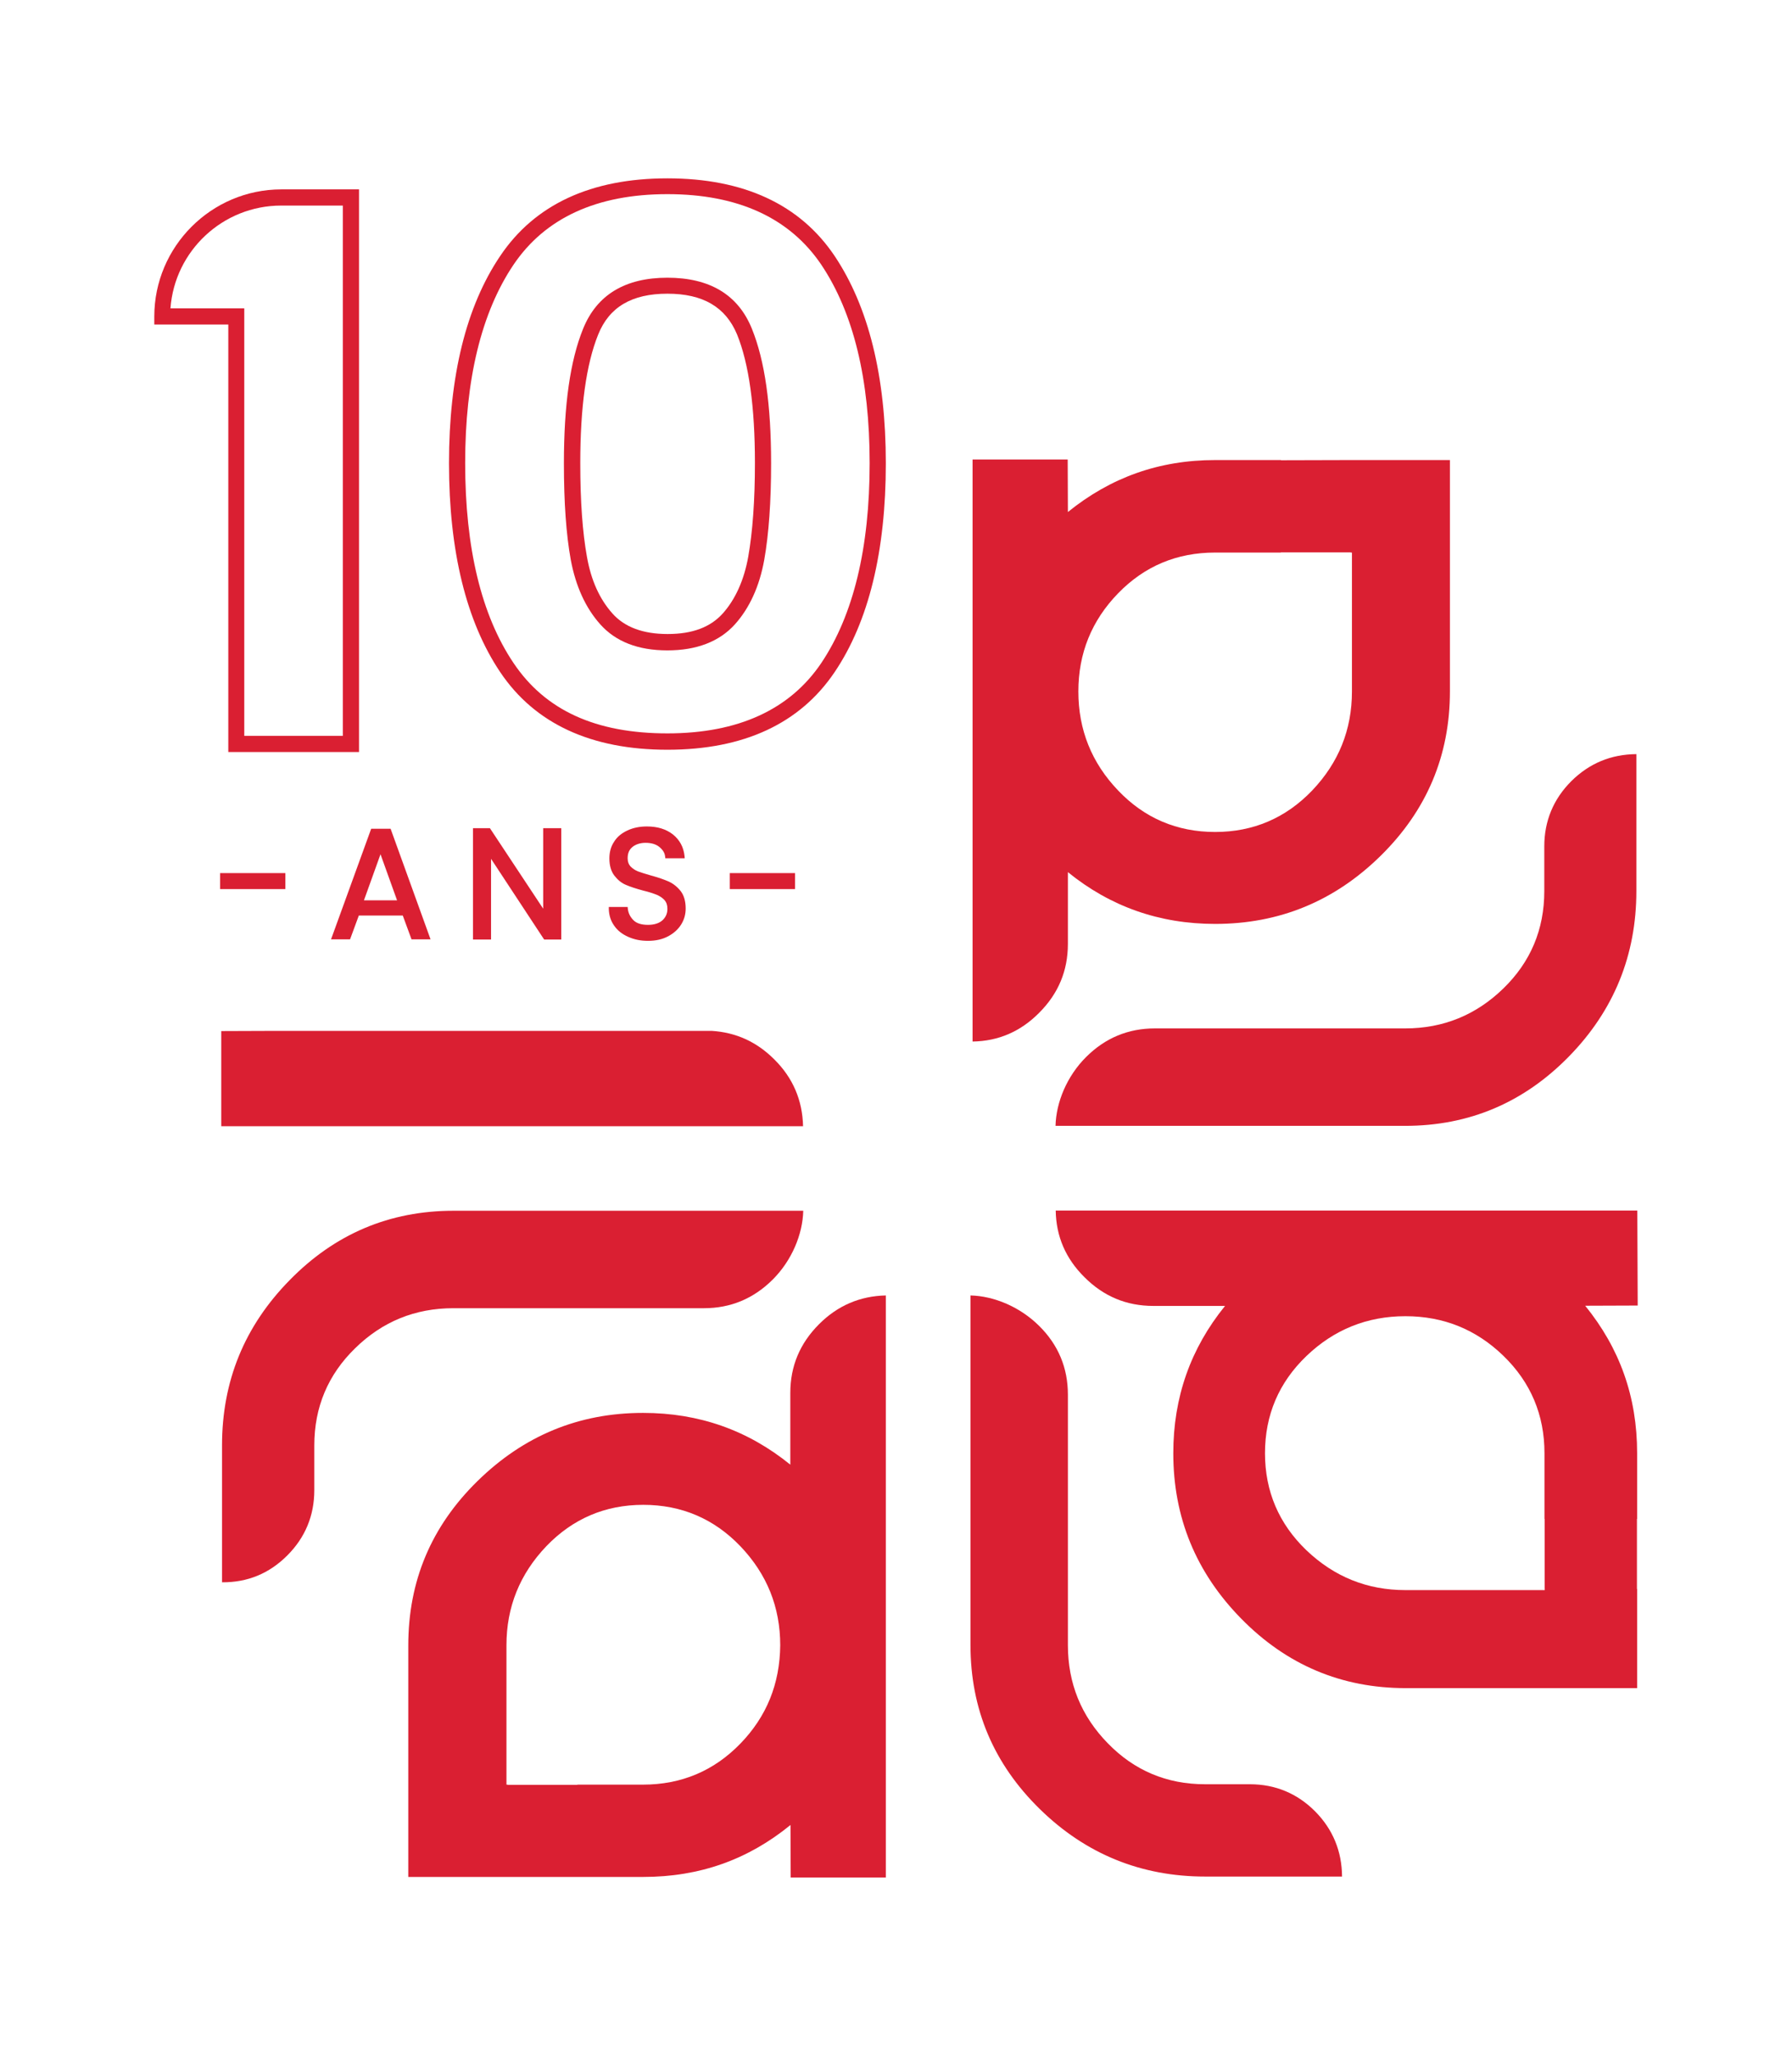 <svg enable-background="new 0 0 941.9 1080" viewBox="0 0 941.9 1080" xmlns="http://www.w3.org/2000/svg"><g fill="#da1f32"><path d="m188.7 395.1h-68.7v-224.6h-38.9v-4.2c0-36.8 30-66.8 66.8-66.8h40.8zm-60.2-8.5h51.7v-278.6h-32.4c-30.7 0-56 23.8-58.2 54h38.8v224.6z"/><path d="m691.2 951.6c-9.4-9.4-20.9-14.2-34.3-14.2h-23.5c-20.1 0-37.2-7.2-51.1-21.5-14-14.3-21-31.5-21-51.6v-131.6c0-14-5-26.1-15.1-36.1s-23.7-15.7-36.1-16v183.7c0 33.7 12.2 62.4 36.4 86.1s53.3 35.5 87 35.5h71.9c-.1-13.3-4.8-24.8-14.2-34.3z"/><path d="m430.5 695.7c-10.1 10.1-15.1 22.1-15.1 36.1v37.7c-22.3-18.1-48-27.2-77.4-27.2-33.7 0-62.6 11.9-87 35.8s-36.4 52.6-36.4 86.4v121.6h123.4c29.8 0 55.2-9.1 77.5-27.3l.1 27.6h50v-305.8c-13.6.3-25.3 5.3-35.1 15.1zm-41.4 220.4c-13.9 14.3-31 21.5-51.1 21.5h-34.5v.1h-36.7v-.1h-.6v-73.2c0-20.1 7-37.4 20.9-52 13.9-14.5 31-21.8 51-21.8 20.1 0 37.2 7.3 51.1 21.8 13.9 14.6 20.9 31.9 20.9 52-.2 20.2-7.1 37.4-21 51.7z"/><path d="m151 817.2c9.4-9.4 14.2-20.9 14.2-34.3v-23.5c0-20.1 7.2-37.2 21.5-51.1 14.3-14 31.5-21 51.6-21h131.7c14 0 26.1-5 36.2-15.1 10-10 15.7-23.7 16-36.1h-183.8c-33.7 0-62.4 12.2-86.1 36.4-23.8 24.2-35.6 53.1-35.6 86.9v71.9c13.4.1 24.8-4.6 34.3-14.1z"/><path d="m407 556.6c-9.3-9.3-20.2-14.2-32.9-15h-230.2l-27.6.1v50h305.8c-.3-13.6-5.3-25.4-15.1-35.1z"/><path d="m710.1 241.7-36.8.1v-.1h-34.5c-29.7 0-55.1 9.2-77.5 27.3l-.1-27.6h-50v305.8c13.5-.2 25.2-5.2 35-15.1 10.1-10.1 15.1-22.1 15.1-36.2v-37.7c22.3 18.1 48.1 27.2 77.4 27.2 33.7 0 62.7-11.9 87-35.8 24.2-23.8 36.4-52.6 36.4-86.4v-121.5zm.5 121.6c0 20.1-7 37.4-20.9 52-13.9 14.5-31 21.8-51 21.8-20.1 0-37.2-7.3-51-21.8-13.9-14.5-20.9-31.9-20.9-52s7-37.3 20.9-51.6 30.9-21.4 51-21.4h34.5v-.1h36.8v.1h.6z"/><path d="m825.9 410.4c-9.4 9.4-14.2 20.9-14.2 34.3v23.5c0 20.1-7.2 37.2-21.5 51.1s-31.5 21-51.6 21h-131.6c-14 0-26.1 5-36.2 15.1-10 10-15.7 23.7-16 36.1h183.7c33.7 0 62.4-12.2 86.1-36.4s35.5-53.3 35.5-87v-71.9c-13.3.1-24.7 4.8-34.2 14.2z"/><path d="m860.6 636h-305.7c.2 13.5 5.2 25.2 15.1 35 10.1 10.1 22.1 15.1 36.2 15.1h37.7c-18.1 22.3-27.2 48-27.2 77.4 0 33.7 11.9 62.7 35.8 87 23.8 24.2 52.6 36.4 86.4 36.4h121.6v-52.1h-.1v-36.8h.1v-34.5c0-29.8-9.2-55.2-27.3-77.5l27.6-.1zm-48.6 198.8-.1.6h-73.2c-20.1 0-37.4-7-52-20.9-14.5-13.9-21.8-31-21.8-51 0-20.1 7.3-37.2 21.8-51.1s31.9-20.9 52-20.9 37.3 7 51.6 20.9 21.5 31 21.5 51.1v34.5h.1v36.8z"/><path d="m115.7 458.7h34.3v8.4h-34.3z"/><path d="m195.1 435.4-21.1 58.1h10l4.6-12.5h23.1l4.6 12.5h10l-21-58.1zm13.6 37.6h-17.4l8.7-24.2z"/><path d="m285.5 477.4-28-42.3h-8.9v58.5h9.5v-42.4l27.9 42.4h9v-58.5h-9.5z"/><path d="m351.4 463.1c-2.3-1-5.4-2.1-9.1-3.1-3.1-.9-5.4-1.6-7-2.2-1.5-.6-2.8-1.5-3.9-2.6-1-1.1-1.5-2.5-1.5-4.3 0-2.6.8-4.5 2.5-5.9s4.1-2.2 6.9-2.2c3 0 5.5.7 7.3 2.2s2.8 3.1 3 5l.1.9h10.2l-.1-1.2c-.5-4.6-2.5-8.4-6.1-11.3-3.6-2.8-8.1-4.2-13.7-4.2-3.8 0-7.2.7-10.2 2.1s-5.4 3.3-7 5.9c-1.7 2.5-2.5 5.5-2.5 8.8 0 3.7.9 6.8 2.6 9s3.7 3.9 6.1 4.9c2.3 1 5.4 2 9.1 3 3 .7 5.3 1.5 7.1 2.2 1.6.7 3 1.6 4.1 2.8 1 1.2 1.5 2.6 1.5 4.6 0 2.5-.9 4.4-2.6 6-1.8 1.6-4.4 2.4-7.6 2.4-3.4 0-6-.8-7.6-2.4-1.7-1.7-2.7-3.6-3-6l-.1-1h-9.9v1.1c.1 3.2 1 6.2 2.8 8.7 1.7 2.5 4.2 4.5 7.4 5.9 3.1 1.4 6.5 2.1 10.4 2.1 4.1 0 7.6-.8 10.6-2.4s5.3-3.7 6.9-6.3 2.3-5.4 2.3-8.3c0-3.8-.9-6.9-2.6-9.1-1.9-2.4-4-4-6.4-5.1z"/><path d="m383.6 458.7h34.3v8.4h-34.3z"/><path d="m350.8 393.9c-40.1 0-69.7-13.7-87.9-40.8-17.8-26.5-26.9-63.5-26.9-109.7 0-45.8 9-82.4 26.9-108.9 18.2-27.1 47.8-40.8 87.9-40.8s69.7 13.7 87.9 40.8c17.8 26.6 26.9 63.2 26.9 108.9 0 46.2-9 83.2-26.9 109.7-18.2 27-47.7 40.8-87.9 40.8zm0-291.9c-37.1 0-64.3 12.5-80.9 37.1-16.9 25.1-25.4 60.2-25.4 104.2 0 44.6 8.5 79.9 25.4 105 16.7 24.9 43.2 37 80.9 37 37.2 0 64.4-12.5 80.9-37 16.9-25.2 25.4-60.5 25.4-105 0-44-8.5-79-25.4-104.2-16.6-24.6-43.8-37.1-80.9-37.1z"/><path d="m350.8 341.7c-15.4 0-27.2-4.6-35.3-13.7-7.7-8.6-12.9-20-15.5-33.9-2.4-13.3-3.6-29.9-3.6-50.7 0-30.8 3.3-54 10.1-70.7 7.2-17.8 22.1-26.8 44.3-26.8 22.3 0 37.2 9 44.4 26.8 6.8 16.8 10.1 39.9 10.1 70.7 0 20.1-1.2 37.2-3.6 50.7-2.5 13.9-7.7 25.3-15.4 33.9-8.2 9.1-20.2 13.7-35.5 13.7zm0-187.4c-18.7 0-30.6 7-36.4 21.5-6.3 15.6-9.4 38.2-9.4 67.5 0 20.3 1.2 36.4 3.5 49.2 2.2 12.5 6.7 22.3 13.4 29.8 6.4 7.2 16.1 10.8 29 10.8 13.1 0 22.5-3.6 29-10.8 6.6-7.4 11.2-17.5 13.4-29.9 2.3-13.1 3.5-29.6 3.5-49.2 0-29.3-3.1-52-9.4-67.5-6-14.4-17.9-21.4-36.6-21.4z"/></g></svg>